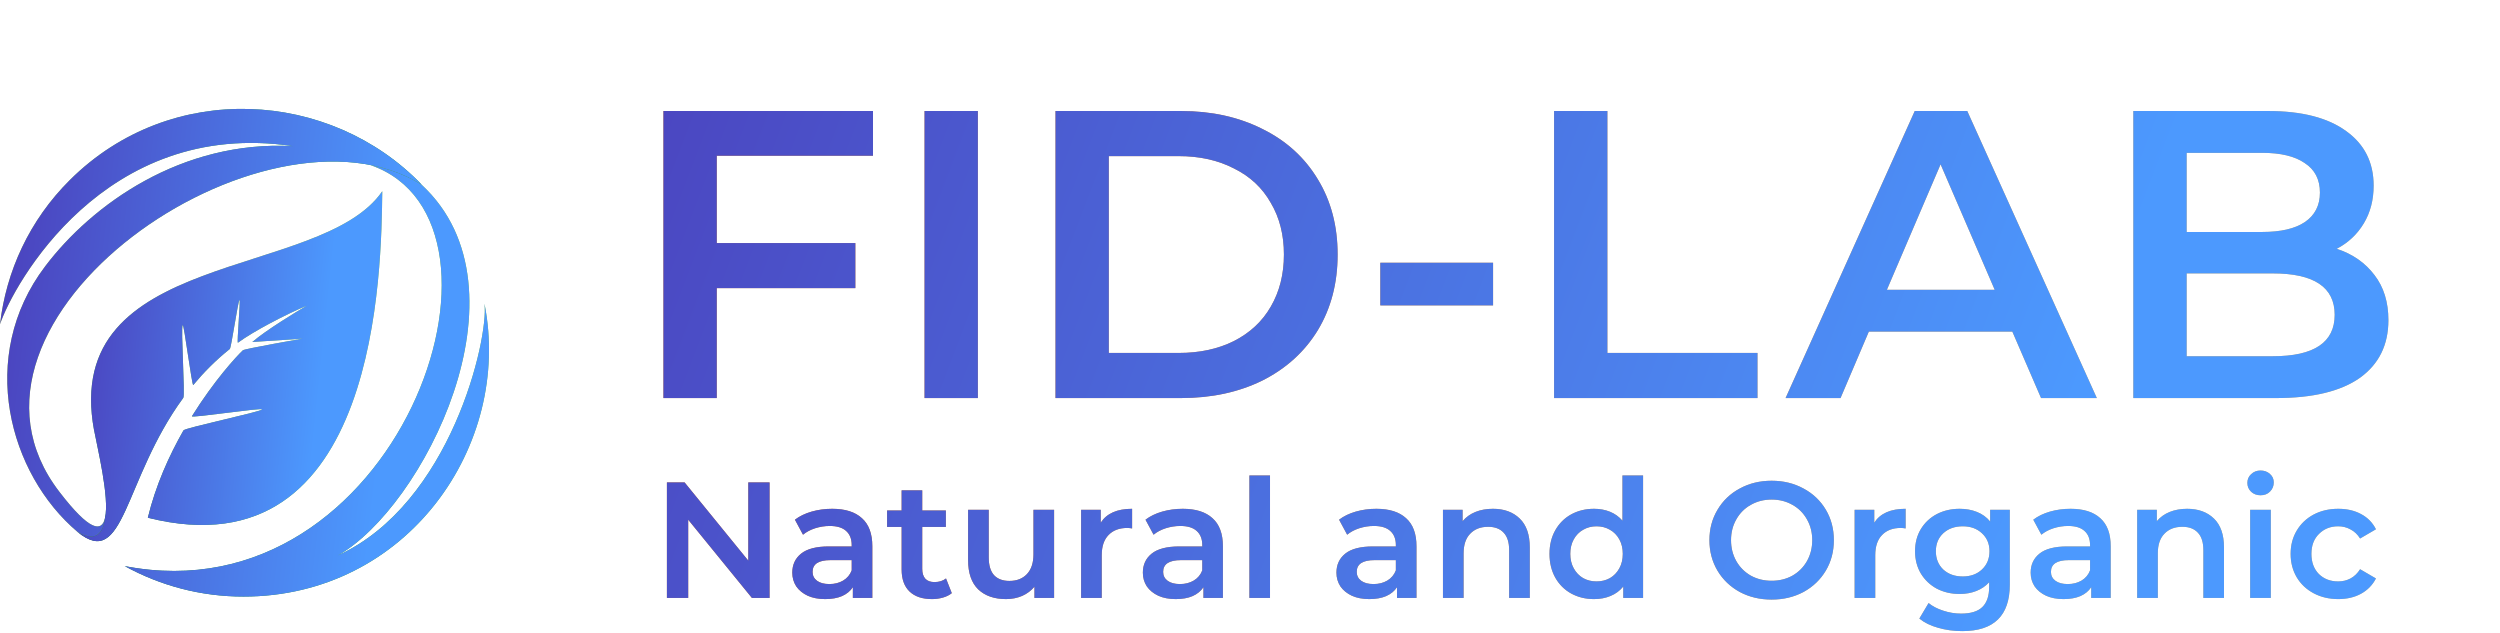 <svg xmlns="http://www.w3.org/2000/svg" width="738" height="187" viewBox="0 0 738 187" fill="none"><path d="M211.585 45.965V71.75H252.501V85.066H211.585V117.509H195.847V32.77H257.707V45.965H211.585ZM272.926 32.77H288.663V117.509H272.926V32.77ZM311.583 32.77H348.626C357.665 32.77 365.695 34.545 372.716 38.096C379.737 41.566 385.185 46.53 389.059 52.986C392.933 59.362 394.869 66.746 394.869 75.139C394.869 83.532 392.933 90.957 389.059 97.413C385.185 103.789 379.737 108.752 372.716 112.303C365.695 115.774 357.665 117.509 348.626 117.509H311.583V32.77ZM347.9 104.193C354.114 104.193 359.562 103.022 364.242 100.682C369.004 98.261 372.636 94.871 375.137 90.513C377.72 86.075 379.011 80.95 379.011 75.139C379.011 69.329 377.72 64.244 375.137 59.886C372.636 55.447 369.004 52.058 364.242 49.718C359.562 47.297 354.114 46.086 347.9 46.086H327.32V104.193H347.9ZM407.466 77.56H440.756V90.15H407.466V77.56ZM458.765 32.77H474.502V104.193H518.809V117.509H458.765V32.77ZM594.047 97.898H551.677L543.324 117.509H527.103L565.235 32.77H580.73L618.984 117.509H602.52L594.047 97.898ZM588.841 85.55L572.862 48.507L557.004 85.55H588.841ZM689.804 73.445C694.485 74.978 698.198 77.56 700.941 81.192C703.685 84.743 705.057 89.182 705.057 94.508C705.057 101.852 702.233 107.542 696.583 111.577C690.934 115.531 682.702 117.509 671.888 117.509H629.761V32.77H669.467C679.474 32.77 687.182 34.747 692.589 38.702C697.996 42.575 700.699 47.942 700.699 54.802C700.699 58.998 699.731 62.711 697.794 65.939C695.857 69.167 693.194 71.669 689.804 73.445ZM645.498 45.117V68.481H667.772C673.26 68.481 677.457 67.513 680.362 65.576C683.348 63.558 684.841 60.653 684.841 56.86C684.841 52.986 683.348 50.081 680.362 48.144C677.457 46.126 673.26 45.117 667.772 45.117H645.498ZM670.92 105.161C683.106 105.161 689.199 101.085 689.199 92.934C689.199 84.783 683.106 80.708 670.92 80.708H645.498V105.161H670.92ZM227.179 142.402V176.509H221.965L203.158 153.414V176.509H196.873V142.402H202.086L220.893 165.497V142.402H227.179ZM245.672 150.198C249.505 150.198 252.429 151.124 254.443 152.975C256.489 154.794 257.512 157.555 257.512 161.258V176.509H251.763V173.342C251.016 174.479 249.944 175.356 248.547 175.973C247.183 176.557 245.526 176.85 243.577 176.85C241.628 176.85 239.923 176.525 238.461 175.875C237 175.193 235.863 174.267 235.051 173.098C234.271 171.896 233.881 170.548 233.881 169.054C233.881 166.715 234.742 164.848 236.464 163.451C238.218 162.022 240.963 161.307 244.698 161.307H251.422V160.917C251.422 159.098 250.87 157.702 249.765 156.727C248.693 155.753 247.085 155.265 244.942 155.265C243.48 155.265 242.034 155.493 240.605 155.948C239.209 156.402 238.023 157.036 237.048 157.848L234.661 153.414C236.025 152.375 237.666 151.579 239.582 151.026C241.499 150.474 243.529 150.198 245.672 150.198ZM244.844 172.416C246.371 172.416 247.719 172.075 248.888 171.393C250.09 170.678 250.935 169.671 251.422 168.372V165.351H245.137C241.628 165.351 239.874 166.504 239.874 168.81C239.874 169.915 240.313 170.792 241.19 171.442C242.067 172.091 243.285 172.416 244.844 172.416ZM280.969 175.096C280.254 175.68 279.377 176.119 278.338 176.411C277.331 176.704 276.259 176.85 275.122 176.85C272.263 176.85 270.055 176.103 268.495 174.609C266.936 173.114 266.157 170.938 266.157 168.08V155.558H261.869V150.685H266.157V144.741H272.247V150.685H279.215V155.558H272.247V167.933C272.247 169.2 272.556 170.175 273.173 170.857C273.79 171.506 274.683 171.831 275.853 171.831C277.217 171.831 278.354 171.474 279.263 170.759L280.969 175.096ZM311.169 150.491V176.509H305.371V173.196C304.396 174.365 303.178 175.274 301.716 175.924C300.255 176.541 298.679 176.85 296.99 176.85C293.515 176.85 290.77 175.892 288.756 173.975C286.775 172.026 285.784 169.152 285.784 165.351V150.491H291.874V164.523C291.874 166.862 292.394 168.616 293.433 169.785C294.505 170.922 296.016 171.49 297.965 171.49C300.141 171.49 301.862 170.824 303.129 169.493C304.429 168.128 305.078 166.179 305.078 163.646V150.491H311.169ZM324.941 154.291C326.695 151.562 329.781 150.198 334.198 150.198V155.996C333.679 155.899 333.208 155.85 332.785 155.85C330.414 155.85 328.563 156.548 327.231 157.945C325.899 159.309 325.233 161.291 325.233 163.889V176.509H319.143V150.491H324.941V154.291ZM349.162 150.198C352.995 150.198 355.918 151.124 357.932 152.975C359.978 154.794 361.001 157.555 361.001 161.258V176.509H355.252V173.342C354.505 174.479 353.433 175.356 352.036 175.973C350.672 176.557 349.015 176.85 347.067 176.85C345.118 176.85 343.412 176.525 341.951 175.875C340.489 175.193 339.352 174.267 338.54 173.098C337.76 171.896 337.371 170.548 337.371 169.054C337.371 166.715 338.231 164.848 339.953 163.451C341.707 162.022 344.452 161.307 348.187 161.307H354.911V160.917C354.911 159.098 354.359 157.702 353.254 156.727C352.182 155.753 350.575 155.265 348.431 155.265C346.969 155.265 345.524 155.493 344.094 155.948C342.698 156.402 341.512 157.036 340.538 157.848L338.15 153.414C339.514 152.375 341.155 151.579 343.071 151.026C344.988 150.474 347.018 150.198 349.162 150.198ZM348.333 172.416C349.86 172.416 351.208 172.075 352.377 171.393C353.579 170.678 354.424 169.671 354.911 168.372V165.351H348.626C345.118 165.351 343.364 166.504 343.364 168.81C343.364 169.915 343.802 170.792 344.679 171.442C345.556 172.091 346.774 172.416 348.333 172.416ZM368.818 140.356H374.908V176.509H368.818V140.356ZM406.307 150.198C410.14 150.198 413.063 151.124 415.077 152.975C417.123 154.794 418.146 157.555 418.146 161.258V176.509H412.397V173.342C411.65 174.479 410.578 175.356 409.181 175.973C407.817 176.557 406.16 176.85 404.212 176.85C402.263 176.85 400.557 176.525 399.096 175.875C397.634 175.193 396.497 174.267 395.685 173.098C394.905 171.896 394.516 170.548 394.516 169.054C394.516 166.715 395.376 164.848 397.098 163.451C398.852 162.022 401.597 161.307 405.332 161.307H412.056V160.917C412.056 159.098 411.504 157.702 410.399 156.727C409.328 155.753 407.72 155.265 405.576 155.265C404.114 155.265 402.669 155.493 401.239 155.948C399.843 156.402 398.657 157.036 397.683 157.848L395.295 153.414C396.659 152.375 398.3 151.579 400.216 151.026C402.133 150.474 404.163 150.198 406.307 150.198ZM405.478 172.416C407.005 172.416 408.353 172.075 409.522 171.393C410.724 170.678 411.569 169.671 412.056 168.372V165.351H405.771C402.263 165.351 400.509 166.504 400.509 168.81C400.509 169.915 400.947 170.792 401.824 171.442C402.701 172.091 403.919 172.416 405.478 172.416ZM440.726 150.198C444.006 150.198 446.638 151.156 448.619 153.073C450.6 154.989 451.591 157.831 451.591 161.599V176.509H445.501V162.379C445.501 160.105 444.965 158.4 443.893 157.263C442.821 156.094 441.294 155.509 439.313 155.509C437.072 155.509 435.301 156.191 434.002 157.555C432.703 158.887 432.053 160.82 432.053 163.353V176.509H425.963V150.491H431.761V153.852C432.768 152.651 434.034 151.741 435.561 151.124C437.088 150.507 438.809 150.198 440.726 150.198ZM485.037 140.356V176.509H479.19V173.147C478.183 174.381 476.933 175.307 475.439 175.924C473.977 176.541 472.353 176.85 470.566 176.85C468.065 176.85 465.808 176.298 463.794 175.193C461.812 174.089 460.253 172.53 459.116 170.516C457.98 168.469 457.411 166.131 457.411 163.5C457.411 160.869 457.98 158.546 459.116 156.532C460.253 154.518 461.812 152.959 463.794 151.855C465.808 150.75 468.065 150.198 470.566 150.198C472.288 150.198 473.863 150.491 475.293 151.075C476.722 151.66 477.94 152.537 478.947 153.706V140.356H485.037ZM471.297 171.636C472.759 171.636 474.074 171.312 475.244 170.662C476.413 169.98 477.339 169.022 478.021 167.787C478.703 166.553 479.044 165.124 479.044 163.5C479.044 161.876 478.703 160.446 478.021 159.212C477.339 157.978 476.413 157.036 475.244 156.386C474.074 155.704 472.759 155.363 471.297 155.363C469.836 155.363 468.52 155.704 467.351 156.386C466.181 157.036 465.256 157.978 464.573 159.212C463.891 160.446 463.55 161.876 463.55 163.5C463.55 165.124 463.891 166.553 464.573 167.787C465.256 169.022 466.181 169.98 467.351 170.662C468.52 171.312 469.836 171.636 471.297 171.636ZM522.987 176.996C519.512 176.996 516.377 176.249 513.584 174.755C510.79 173.228 508.598 171.133 507.006 168.469C505.414 165.773 504.619 162.769 504.619 159.456C504.619 156.142 505.414 153.154 507.006 150.491C508.598 147.795 510.79 145.699 513.584 144.205C516.377 142.679 519.512 141.915 522.987 141.915C526.463 141.915 529.597 142.679 532.391 144.205C535.184 145.699 537.377 147.778 538.968 150.442C540.56 153.105 541.356 156.11 541.356 159.456C541.356 162.801 540.56 165.806 538.968 168.469C537.377 171.133 535.184 173.228 532.391 174.755C529.597 176.249 526.463 176.996 522.987 176.996ZM522.987 171.442C525.261 171.442 527.307 170.938 529.126 169.931C530.945 168.892 532.375 167.462 533.414 165.643C534.453 163.792 534.973 161.729 534.973 159.456C534.973 157.182 534.453 155.135 533.414 153.316C532.375 151.465 530.945 150.036 529.126 149.029C527.307 147.989 525.261 147.47 522.987 147.47C520.713 147.47 518.667 147.989 516.848 149.029C515.029 150.036 513.6 151.465 512.56 153.316C511.521 155.135 511.001 157.182 511.001 159.456C511.001 161.729 511.521 163.792 512.56 165.643C513.6 167.462 515.029 168.892 516.848 169.931C518.667 170.938 520.713 171.442 522.987 171.442ZM553.283 154.291C555.037 151.562 558.123 150.198 562.541 150.198V155.996C562.021 155.899 561.55 155.85 561.128 155.85C558.756 155.85 556.905 156.548 555.573 157.945C554.241 159.309 553.575 161.291 553.575 163.889V176.509H547.485V150.491H553.283V154.291ZM593.292 150.491V172.562C593.292 181.722 588.615 186.302 579.26 186.302C576.759 186.302 574.388 185.977 572.147 185.328C569.905 184.71 568.054 183.801 566.592 182.599L569.321 178.019C570.458 178.961 571.887 179.708 573.608 180.26C575.362 180.845 577.133 181.137 578.919 181.137C581.778 181.137 583.873 180.488 585.204 179.188C586.536 177.889 587.202 175.908 587.202 173.244V171.88C586.163 173.017 584.896 173.878 583.402 174.462C581.908 175.047 580.267 175.339 578.481 175.339C576.012 175.339 573.771 174.82 571.757 173.78C569.775 172.708 568.2 171.214 567.031 169.298C565.894 167.381 565.325 165.189 565.325 162.72C565.325 160.251 565.894 158.075 567.031 156.191C568.2 154.275 569.775 152.797 571.757 151.757C573.771 150.718 576.012 150.198 578.481 150.198C580.365 150.198 582.07 150.507 583.597 151.124C585.156 151.741 586.455 152.683 587.494 153.95V150.491H593.292ZM579.406 170.175C581.713 170.175 583.597 169.493 585.058 168.128C586.552 166.732 587.3 164.929 587.3 162.72C587.3 160.544 586.552 158.773 585.058 157.409C583.597 156.045 581.713 155.363 579.406 155.363C577.068 155.363 575.151 156.045 573.657 157.409C572.195 158.773 571.465 160.544 571.465 162.72C571.465 164.929 572.195 166.732 573.657 168.128C575.151 169.493 577.068 170.175 579.406 170.175ZM611.239 150.198C615.072 150.198 617.995 151.124 620.009 152.975C622.056 154.794 623.079 157.555 623.079 161.258V176.509H617.329V173.342C616.582 174.479 615.51 175.356 614.114 175.973C612.749 176.557 611.093 176.85 609.144 176.85C607.195 176.85 605.49 176.525 604.028 175.875C602.566 175.193 601.429 174.267 600.617 173.098C599.838 171.896 599.448 170.548 599.448 169.054C599.448 166.715 600.309 164.848 602.03 163.451C603.784 162.022 606.529 161.307 610.265 161.307H616.988V160.917C616.988 159.098 616.436 157.702 615.332 156.727C614.26 155.753 612.652 155.265 610.508 155.265C609.046 155.265 607.601 155.493 606.172 155.948C604.775 156.402 603.589 157.036 602.615 157.848L600.228 153.414C601.592 152.375 603.232 151.579 605.149 151.026C607.065 150.474 609.095 150.198 611.239 150.198ZM610.411 172.416C611.937 172.416 613.285 172.075 614.455 171.393C615.657 170.678 616.501 169.671 616.988 168.372V165.351H610.703C607.195 165.351 605.441 166.504 605.441 168.81C605.441 169.915 605.879 170.792 606.756 171.442C607.633 172.091 608.852 172.416 610.411 172.416ZM645.658 150.198C648.939 150.198 651.57 151.156 653.551 153.073C655.533 154.989 656.523 157.831 656.523 161.599V176.509H650.433V162.379C650.433 160.105 649.897 158.4 648.825 157.263C647.753 156.094 646.227 155.509 644.245 155.509C642.004 155.509 640.234 156.191 638.934 157.555C637.635 158.887 636.985 160.82 636.985 163.353V176.509H630.895V150.491H636.693V153.852C637.7 152.651 638.967 151.741 640.493 151.124C642.02 150.507 643.742 150.198 645.658 150.198ZM664.249 150.491H670.34V176.509H664.249V150.491ZM667.319 146.203C666.215 146.203 665.289 145.862 664.542 145.18C663.795 144.465 663.421 143.588 663.421 142.549C663.421 141.509 663.795 140.648 664.542 139.966C665.289 139.252 666.215 138.894 667.319 138.894C668.423 138.894 669.349 139.235 670.096 139.918C670.843 140.567 671.217 141.396 671.217 142.402C671.217 143.474 670.843 144.384 670.096 145.131C669.382 145.846 668.456 146.203 667.319 146.203ZM690.271 176.85C687.575 176.85 685.155 176.281 683.011 175.144C680.867 174.008 679.194 172.432 677.992 170.418C676.791 168.372 676.19 166.066 676.19 163.5C676.19 160.934 676.791 158.644 677.992 156.63C679.194 154.616 680.851 153.04 682.962 151.904C685.106 150.767 687.542 150.198 690.271 150.198C692.837 150.198 695.078 150.718 696.994 151.757C698.943 152.797 700.405 154.291 701.379 156.24L696.702 158.968C695.955 157.767 695.013 156.873 693.876 156.289C692.772 155.671 691.554 155.363 690.222 155.363C687.948 155.363 686.064 156.11 684.57 157.604C683.076 159.066 682.329 161.031 682.329 163.5C682.329 165.968 683.06 167.95 684.521 169.444C686.015 170.906 687.916 171.636 690.222 171.636C691.554 171.636 692.772 171.344 693.876 170.759C695.013 170.142 695.955 169.233 696.702 168.031L701.379 170.759C700.373 172.708 698.895 174.219 696.946 175.291C695.029 176.33 692.804 176.85 690.271 176.85Z" fill="url(#paint0_linear_1731_2)"></path><path d="M211.585 45.965V71.75H252.501V85.066H211.585V117.509H195.847V32.77H257.707V45.965H211.585ZM272.926 32.77H288.663V117.509H272.926V32.77ZM311.583 32.77H348.626C357.665 32.77 365.695 34.545 372.716 38.096C379.737 41.566 385.185 46.53 389.059 52.986C392.933 59.362 394.869 66.746 394.869 75.139C394.869 83.532 392.933 90.957 389.059 97.413C385.185 103.789 379.737 108.752 372.716 112.303C365.695 115.774 357.665 117.509 348.626 117.509H311.583V32.77ZM347.9 104.193C354.114 104.193 359.562 103.022 364.242 100.682C369.004 98.261 372.636 94.871 375.137 90.513C377.72 86.075 379.011 80.95 379.011 75.139C379.011 69.329 377.72 64.244 375.137 59.886C372.636 55.447 369.004 52.058 364.242 49.718C359.562 47.297 354.114 46.086 347.9 46.086H327.32V104.193H347.9ZM407.466 77.56H440.756V90.15H407.466V77.56ZM458.765 32.77H474.502V104.193H518.809V117.509H458.765V32.77ZM594.047 97.898H551.677L543.324 117.509H527.103L565.235 32.77H580.73L618.984 117.509H602.52L594.047 97.898ZM588.841 85.55L572.862 48.507L557.004 85.55H588.841ZM689.804 73.445C694.485 74.978 698.198 77.56 700.941 81.192C703.685 84.743 705.057 89.182 705.057 94.508C705.057 101.852 702.233 107.542 696.583 111.577C690.934 115.531 682.702 117.509 671.888 117.509H629.761V32.77H669.467C679.474 32.77 687.182 34.747 692.589 38.702C697.996 42.575 700.699 47.942 700.699 54.802C700.699 58.998 699.731 62.711 697.794 65.939C695.857 69.167 693.194 71.669 689.804 73.445ZM645.498 45.117V68.481H667.772C673.26 68.481 677.457 67.513 680.362 65.576C683.348 63.558 684.841 60.653 684.841 56.86C684.841 52.986 683.348 50.081 680.362 48.144C677.457 46.126 673.26 45.117 667.772 45.117H645.498ZM670.92 105.161C683.106 105.161 689.199 101.085 689.199 92.934C689.199 84.783 683.106 80.708 670.92 80.708H645.498V105.161H670.92ZM227.179 142.402V176.509H221.965L203.158 153.414V176.509H196.873V142.402H202.086L220.893 165.497V142.402H227.179ZM245.672 150.198C249.505 150.198 252.429 151.124 254.443 152.975C256.489 154.794 257.512 157.555 257.512 161.258V176.509H251.763V173.342C251.016 174.479 249.944 175.356 248.547 175.973C247.183 176.557 245.526 176.85 243.577 176.85C241.628 176.85 239.923 176.525 238.461 175.875C237 175.193 235.863 174.267 235.051 173.098C234.271 171.896 233.881 170.548 233.881 169.054C233.881 166.715 234.742 164.848 236.464 163.451C238.218 162.022 240.963 161.307 244.698 161.307H251.422V160.917C251.422 159.098 250.87 157.702 249.765 156.727C248.693 155.753 247.085 155.265 244.942 155.265C243.48 155.265 242.034 155.493 240.605 155.948C239.209 156.402 238.023 157.036 237.048 157.848L234.661 153.414C236.025 152.375 237.666 151.579 239.582 151.026C241.499 150.474 243.529 150.198 245.672 150.198ZM244.844 172.416C246.371 172.416 247.719 172.075 248.888 171.393C250.09 170.678 250.935 169.671 251.422 168.372V165.351H245.137C241.628 165.351 239.874 166.504 239.874 168.81C239.874 169.915 240.313 170.792 241.19 171.442C242.067 172.091 243.285 172.416 244.844 172.416ZM280.969 175.096C280.254 175.68 279.377 176.119 278.338 176.411C277.331 176.704 276.259 176.85 275.122 176.85C272.263 176.85 270.055 176.103 268.495 174.609C266.936 173.114 266.157 170.938 266.157 168.08V155.558H261.869V150.685H266.157V144.741H272.247V150.685H279.215V155.558H272.247V167.933C272.247 169.2 272.556 170.175 273.173 170.857C273.79 171.506 274.683 171.831 275.853 171.831C277.217 171.831 278.354 171.474 279.263 170.759L280.969 175.096ZM311.169 150.491V176.509H305.371V173.196C304.396 174.365 303.178 175.274 301.716 175.924C300.255 176.541 298.679 176.85 296.99 176.85C293.515 176.85 290.77 175.892 288.756 173.975C286.775 172.026 285.784 169.152 285.784 165.351V150.491H291.874V164.523C291.874 166.862 292.394 168.616 293.433 169.785C294.505 170.922 296.016 171.49 297.965 171.49C300.141 171.49 301.862 170.824 303.129 169.493C304.429 168.128 305.078 166.179 305.078 163.646V150.491H311.169ZM324.941 154.291C326.695 151.562 329.781 150.198 334.198 150.198V155.996C333.679 155.899 333.208 155.85 332.785 155.85C330.414 155.85 328.563 156.548 327.231 157.945C325.899 159.309 325.233 161.291 325.233 163.889V176.509H319.143V150.491H324.941V154.291ZM349.162 150.198C352.995 150.198 355.918 151.124 357.932 152.975C359.978 154.794 361.001 157.555 361.001 161.258V176.509H355.252V173.342C354.505 174.479 353.433 175.356 352.036 175.973C350.672 176.557 349.015 176.85 347.067 176.85C345.118 176.85 343.412 176.525 341.951 175.875C340.489 175.193 339.352 174.267 338.54 173.098C337.76 171.896 337.371 170.548 337.371 169.054C337.371 166.715 338.231 164.848 339.953 163.451C341.707 162.022 344.452 161.307 348.187 161.307H354.911V160.917C354.911 159.098 354.359 157.702 353.254 156.727C352.182 155.753 350.575 155.265 348.431 155.265C346.969 155.265 345.524 155.493 344.094 155.948C342.698 156.402 341.512 157.036 340.538 157.848L338.15 153.414C339.514 152.375 341.155 151.579 343.071 151.026C344.988 150.474 347.018 150.198 349.162 150.198ZM348.333 172.416C349.86 172.416 351.208 172.075 352.377 171.393C353.579 170.678 354.424 169.671 354.911 168.372V165.351H348.626C345.118 165.351 343.364 166.504 343.364 168.81C343.364 169.915 343.802 170.792 344.679 171.442C345.556 172.091 346.774 172.416 348.333 172.416ZM368.818 140.356H374.908V176.509H368.818V140.356ZM406.307 150.198C410.14 150.198 413.063 151.124 415.077 152.975C417.123 154.794 418.146 157.555 418.146 161.258V176.509H412.397V173.342C411.65 174.479 410.578 175.356 409.181 175.973C407.817 176.557 406.16 176.85 404.212 176.85C402.263 176.85 400.557 176.525 399.096 175.875C397.634 175.193 396.497 174.267 395.685 173.098C394.905 171.896 394.516 170.548 394.516 169.054C394.516 166.715 395.376 164.848 397.098 163.451C398.852 162.022 401.597 161.307 405.332 161.307H412.056V160.917C412.056 159.098 411.504 157.702 410.399 156.727C409.328 155.753 407.72 155.265 405.576 155.265C404.114 155.265 402.669 155.493 401.239 155.948C399.843 156.402 398.657 157.036 397.683 157.848L395.295 153.414C396.659 152.375 398.3 151.579 400.216 151.026C402.133 150.474 404.163 150.198 406.307 150.198ZM405.478 172.416C407.005 172.416 408.353 172.075 409.522 171.393C410.724 170.678 411.569 169.671 412.056 168.372V165.351H405.771C402.263 165.351 400.509 166.504 400.509 168.81C400.509 169.915 400.947 170.792 401.824 171.442C402.701 172.091 403.919 172.416 405.478 172.416ZM440.726 150.198C444.006 150.198 446.638 151.156 448.619 153.073C450.6 154.989 451.591 157.831 451.591 161.599V176.509H445.501V162.379C445.501 160.105 444.965 158.4 443.893 157.263C442.821 156.094 441.294 155.509 439.313 155.509C437.072 155.509 435.301 156.191 434.002 157.555C432.703 158.887 432.053 160.82 432.053 163.353V176.509H425.963V150.491H431.761V153.852C432.768 152.651 434.034 151.741 435.561 151.124C437.088 150.507 438.809 150.198 440.726 150.198ZM485.037 140.356V176.509H479.19V173.147C478.183 174.381 476.933 175.307 475.439 175.924C473.977 176.541 472.353 176.85 470.566 176.85C468.065 176.85 465.808 176.298 463.794 175.193C461.812 174.089 460.253 172.53 459.116 170.516C457.98 168.469 457.411 166.131 457.411 163.5C457.411 160.869 457.98 158.546 459.116 156.532C460.253 154.518 461.812 152.959 463.794 151.855C465.808 150.75 468.065 150.198 470.566 150.198C472.288 150.198 473.863 150.491 475.293 151.075C476.722 151.66 477.94 152.537 478.947 153.706V140.356H485.037ZM471.297 171.636C472.759 171.636 474.074 171.312 475.244 170.662C476.413 169.98 477.339 169.022 478.021 167.787C478.703 166.553 479.044 165.124 479.044 163.5C479.044 161.876 478.703 160.446 478.021 159.212C477.339 157.978 476.413 157.036 475.244 156.386C474.074 155.704 472.759 155.363 471.297 155.363C469.836 155.363 468.52 155.704 467.351 156.386C466.181 157.036 465.256 157.978 464.573 159.212C463.891 160.446 463.55 161.876 463.55 163.5C463.55 165.124 463.891 166.553 464.573 167.787C465.256 169.022 466.181 169.98 467.351 170.662C468.52 171.312 469.836 171.636 471.297 171.636ZM522.987 176.996C519.512 176.996 516.377 176.249 513.584 174.755C510.79 173.228 508.598 171.133 507.006 168.469C505.414 165.773 504.619 162.769 504.619 159.456C504.619 156.142 505.414 153.154 507.006 150.491C508.598 147.795 510.79 145.699 513.584 144.205C516.377 142.679 519.512 141.915 522.987 141.915C526.463 141.915 529.597 142.679 532.391 144.205C535.184 145.699 537.377 147.778 538.968 150.442C540.56 153.105 541.356 156.11 541.356 159.456C541.356 162.801 540.56 165.806 538.968 168.469C537.377 171.133 535.184 173.228 532.391 174.755C529.597 176.249 526.463 176.996 522.987 176.996ZM522.987 171.442C525.261 171.442 527.307 170.938 529.126 169.931C530.945 168.892 532.375 167.462 533.414 165.643C534.453 163.792 534.973 161.729 534.973 159.456C534.973 157.182 534.453 155.135 533.414 153.316C532.375 151.465 530.945 150.036 529.126 149.029C527.307 147.989 525.261 147.47 522.987 147.47C520.713 147.47 518.667 147.989 516.848 149.029C515.029 150.036 513.6 151.465 512.56 153.316C511.521 155.135 511.001 157.182 511.001 159.456C511.001 161.729 511.521 163.792 512.56 165.643C513.6 167.462 515.029 168.892 516.848 169.931C518.667 170.938 520.713 171.442 522.987 171.442ZM553.283 154.291C555.037 151.562 558.123 150.198 562.541 150.198V155.996C562.021 155.899 561.55 155.85 561.128 155.85C558.756 155.85 556.905 156.548 555.573 157.945C554.241 159.309 553.575 161.291 553.575 163.889V176.509H547.485V150.491H553.283V154.291ZM593.292 150.491V172.562C593.292 181.722 588.615 186.302 579.26 186.302C576.759 186.302 574.388 185.977 572.147 185.328C569.905 184.71 568.054 183.801 566.592 182.599L569.321 178.019C570.458 178.961 571.887 179.708 573.608 180.26C575.362 180.845 577.133 181.137 578.919 181.137C581.778 181.137 583.873 180.488 585.204 179.188C586.536 177.889 587.202 175.908 587.202 173.244V171.88C586.163 173.017 584.896 173.878 583.402 174.462C581.908 175.047 580.267 175.339 578.481 175.339C576.012 175.339 573.771 174.82 571.757 173.78C569.775 172.708 568.2 171.214 567.031 169.298C565.894 167.381 565.325 165.189 565.325 162.72C565.325 160.251 565.894 158.075 567.031 156.191C568.2 154.275 569.775 152.797 571.757 151.757C573.771 150.718 576.012 150.198 578.481 150.198C580.365 150.198 582.07 150.507 583.597 151.124C585.156 151.741 586.455 152.683 587.494 153.95V150.491H593.292ZM579.406 170.175C581.713 170.175 583.597 169.493 585.058 168.128C586.552 166.732 587.3 164.929 587.3 162.72C587.3 160.544 586.552 158.773 585.058 157.409C583.597 156.045 581.713 155.363 579.406 155.363C577.068 155.363 575.151 156.045 573.657 157.409C572.195 158.773 571.465 160.544 571.465 162.72C571.465 164.929 572.195 166.732 573.657 168.128C575.151 169.493 577.068 170.175 579.406 170.175ZM611.239 150.198C615.072 150.198 617.995 151.124 620.009 152.975C622.056 154.794 623.079 157.555 623.079 161.258V176.509H617.329V173.342C616.582 174.479 615.51 175.356 614.114 175.973C612.749 176.557 611.093 176.85 609.144 176.85C607.195 176.85 605.49 176.525 604.028 175.875C602.566 175.193 601.429 174.267 600.617 173.098C599.838 171.896 599.448 170.548 599.448 169.054C599.448 166.715 600.309 164.848 602.03 163.451C603.784 162.022 606.529 161.307 610.265 161.307H616.988V160.917C616.988 159.098 616.436 157.702 615.332 156.727C614.26 155.753 612.652 155.265 610.508 155.265C609.046 155.265 607.601 155.493 606.172 155.948C604.775 156.402 603.589 157.036 602.615 157.848L600.228 153.414C601.592 152.375 603.232 151.579 605.149 151.026C607.065 150.474 609.095 150.198 611.239 150.198ZM610.411 172.416C611.937 172.416 613.285 172.075 614.455 171.393C615.657 170.678 616.501 169.671 616.988 168.372V165.351H610.703C607.195 165.351 605.441 166.504 605.441 168.81C605.441 169.915 605.879 170.792 606.756 171.442C607.633 172.091 608.852 172.416 610.411 172.416ZM645.658 150.198C648.939 150.198 651.57 151.156 653.551 153.073C655.533 154.989 656.523 157.831 656.523 161.599V176.509H650.433V162.379C650.433 160.105 649.897 158.4 648.825 157.263C647.753 156.094 646.227 155.509 644.245 155.509C642.004 155.509 640.234 156.191 638.934 157.555C637.635 158.887 636.985 160.82 636.985 163.353V176.509H630.895V150.491H636.693V153.852C637.7 152.651 638.967 151.741 640.493 151.124C642.02 150.507 643.742 150.198 645.658 150.198ZM664.249 150.491H670.34V176.509H664.249V150.491ZM667.319 146.203C666.215 146.203 665.289 145.862 664.542 145.18C663.795 144.465 663.421 143.588 663.421 142.549C663.421 141.509 663.795 140.648 664.542 139.966C665.289 139.252 666.215 138.894 667.319 138.894C668.423 138.894 669.349 139.235 670.096 139.918C670.843 140.567 671.217 141.396 671.217 142.402C671.217 143.474 670.843 144.384 670.096 145.131C669.382 145.846 668.456 146.203 667.319 146.203ZM690.271 176.85C687.575 176.85 685.155 176.281 683.011 175.144C680.867 174.008 679.194 172.432 677.992 170.418C676.791 168.372 676.19 166.066 676.19 163.5C676.19 160.934 676.791 158.644 677.992 156.63C679.194 154.616 680.851 153.04 682.962 151.904C685.106 150.767 687.542 150.198 690.271 150.198C692.837 150.198 695.078 150.718 696.994 151.757C698.943 152.797 700.405 154.291 701.379 156.24L696.702 158.968C695.955 157.767 695.013 156.873 693.876 156.289C692.772 155.671 691.554 155.363 690.222 155.363C687.948 155.363 686.064 156.11 684.57 157.604C683.076 159.066 682.329 161.031 682.329 163.5C682.329 165.968 683.06 167.95 684.521 169.444C686.015 170.906 687.916 171.636 690.222 171.636C691.554 171.636 692.772 171.344 693.876 170.759C695.013 170.142 695.955 169.233 696.702 168.031L701.379 170.759C700.373 172.708 698.895 174.219 696.946 175.291C695.029 176.33 692.804 176.85 690.271 176.85Z" fill="url(#paint1_linear_1731_2)"></path><path d="M143.026 89.763C144.264 99.872 133.161 148.747 99.702 163.977C124.515 150.192 157.918 85.599 124.515 54.578C119.226 51.146 113.881 49.552 109.398 48.745C158.068 65.662 117.257 182.769 36.816 167.109C47.225 172.829 59.153 176.111 71.869 176.111C120.37 176.111 151.222 131.249 143.045 89.781L143.026 89.763Z" fill="url(#paint2_linear_1731_2)"></path><path d="M143.026 89.763C144.264 99.872 133.161 148.747 99.702 163.977C124.515 150.192 157.918 85.599 124.515 54.578C119.226 51.146 113.881 49.552 109.398 48.745C158.068 65.662 117.257 182.769 36.816 167.109C47.225 172.829 59.153 176.111 71.869 176.111C120.37 176.111 151.222 131.249 143.045 89.781L143.026 89.763Z" fill="url(#paint3_linear_1731_2)"></path><path d="M31.021 152.892C30.046 157.15 26.501 156.868 17.573 145.24C-21.775 94.208 78.396 25.639 124.534 54.56C97.507 26.446 50.47 23.464 20.649 53.115C8.665 65.006 1.8 80.104 0 95.727C3.789 84.361 30.758 34.792 86.461 43.138C53.602 41.356 27.139 60.355 13.316 78.641C-6.846 105.217 2.663 139.951 22.881 157.018C28.789 160.394 30.515 156.831 31.021 152.892Z" fill="url(#paint4_linear_1731_2)"></path><path d="M31.021 152.892C30.046 157.15 26.501 156.868 17.573 145.24C-21.775 94.208 78.396 25.639 124.534 54.56C97.507 26.446 50.47 23.464 20.649 53.115C8.665 65.006 1.8 80.104 0 95.727C3.789 84.361 30.758 34.792 86.461 43.138C53.602 41.356 27.139 60.355 13.316 78.641C-6.846 105.217 2.663 139.951 22.881 157.018C28.789 160.394 30.515 156.831 31.021 152.892Z" fill="url(#paint5_linear_1731_2)"></path><path d="M27.795 127.085C28.658 131.868 32.39 146.891 31.002 152.892C30.496 156.831 28.789 160.394 22.862 157.018C36.854 168.478 36.328 141.714 54.108 117.445C54.709 116.639 53.321 96.777 53.94 95.971C54.296 95.521 56.678 114.107 57.053 113.657C60.129 109.943 63.673 106.361 67.837 103.023C68.268 102.685 70.256 88.9 70.688 88.562C71.063 88.281 69.863 101.447 70.238 101.166C74.851 97.771 84.36 92.82 90.531 90.25C87.455 92.051 78.546 97.452 74.476 100.96L89.274 99.966C89.274 99.966 72.169 102.966 71.701 103.398C69.806 105.179 63.205 112.344 56.659 122.865C56.246 123.522 77.777 120.202 77.365 120.877C76.933 121.59 54.577 126.298 54.165 127.048C49.907 134.512 45.95 143.29 43.643 152.836C112.136 170.016 112.549 78.622 112.849 56.454C94.751 82.823 17.817 73.258 27.776 127.067L27.795 127.085Z" fill="url(#paint6_linear_1731_2)"></path><path d="M27.795 127.085C28.658 131.868 32.39 146.891 31.002 152.892C30.496 156.831 28.789 160.394 22.862 157.018C36.854 168.478 36.328 141.714 54.108 117.445C54.709 116.639 53.321 96.777 53.94 95.971C54.296 95.521 56.678 114.107 57.053 113.657C60.129 109.943 63.673 106.361 67.837 103.023C68.268 102.685 70.256 88.9 70.688 88.562C71.063 88.281 69.863 101.447 70.238 101.166C74.851 97.771 84.36 92.82 90.531 90.25C87.455 92.051 78.546 97.452 74.476 100.96L89.274 99.966C89.274 99.966 72.169 102.966 71.701 103.398C69.806 105.179 63.205 112.344 56.659 122.865C56.246 123.522 77.777 120.202 77.365 120.877C76.933 121.59 54.577 126.298 54.165 127.048C49.907 134.512 45.95 143.29 43.643 152.836C112.136 170.016 112.549 78.622 112.849 56.454C94.751 82.823 17.817 73.258 27.776 127.067L27.795 127.085Z" fill="url(#paint7_linear_1731_2)"></path><defs><linearGradient id="paint0_linear_1731_2" x1="156.942" y1="92.014" x2="875.022" y2="92.014" gradientUnits="userSpaceOnUse"><stop stop-color="#D77923"></stop><stop offset="1" stop-color="#F0D27C"></stop></linearGradient><linearGradient id="paint1_linear_1731_2" x1="-27.474" y1="90.198" x2="540.79" y2="306.995" gradientUnits="userSpaceOnUse"><stop stop-color="#4A22A6"></stop><stop offset="1" stop-color="#4C99FE"></stop></linearGradient><linearGradient id="paint2_linear_1731_2" x1="138.039" y1="51.711" x2="60.456" y2="198.873" gradientUnits="userSpaceOnUse"><stop stop-color="#A5CD39"></stop><stop offset="0.1" stop-color="#97C93B"></stop><stop offset="0.4" stop-color="#74C041"></stop><stop offset="0.6" stop-color="#49B046"></stop><stop offset="0.8" stop-color="#379E43"></stop><stop offset="0.9" stop-color="#19803D"></stop><stop offset="1" stop-color="#006838"></stop></linearGradient><linearGradient id="paint3_linear_1731_2" x1="-45.816" y1="102.699" x2="113.595" y2="121.905" gradientUnits="userSpaceOnUse"><stop stop-color="#4A22A6"></stop><stop offset="1" stop-color="#4C99FE"></stop></linearGradient><linearGradient id="paint4_linear_1731_2" x1="25.349" y1="117.522" x2="131.154" y2="39.42" gradientUnits="userSpaceOnUse"><stop stop-color="#A5CD39"></stop><stop offset="0.1" stop-color="#97C93B"></stop><stop offset="0.4" stop-color="#74C041"></stop><stop offset="0.6" stop-color="#49B046"></stop><stop offset="0.8" stop-color="#379E43"></stop><stop offset="0.9" stop-color="#19803D"></stop><stop offset="1" stop-color="#006838"></stop></linearGradient><linearGradient id="paint5_linear_1731_2" x1="-45.816" y1="102.699" x2="113.595" y2="121.905" gradientUnits="userSpaceOnUse"><stop stop-color="#4A22A6"></stop><stop offset="1" stop-color="#4C99FE"></stop></linearGradient><linearGradient id="paint6_linear_1731_2" x1="83.216" y1="86.199" x2="37.548" y2="161.013" gradientUnits="userSpaceOnUse"><stop stop-color="#A5CD39"></stop><stop offset="0.1" stop-color="#97C93B"></stop><stop offset="0.4" stop-color="#74C041"></stop><stop offset="0.6" stop-color="#49B046"></stop><stop offset="0.8" stop-color="#379E43"></stop><stop offset="0.9" stop-color="#19803D"></stop><stop offset="1" stop-color="#006838"></stop></linearGradient><linearGradient id="paint7_linear_1731_2" x1="-5.698" y1="107.078" x2="94.024" y2="117.516" gradientUnits="userSpaceOnUse"><stop stop-color="#4A22A6"></stop><stop offset="1" stop-color="#4C99FE"></stop></linearGradient></defs></svg>
